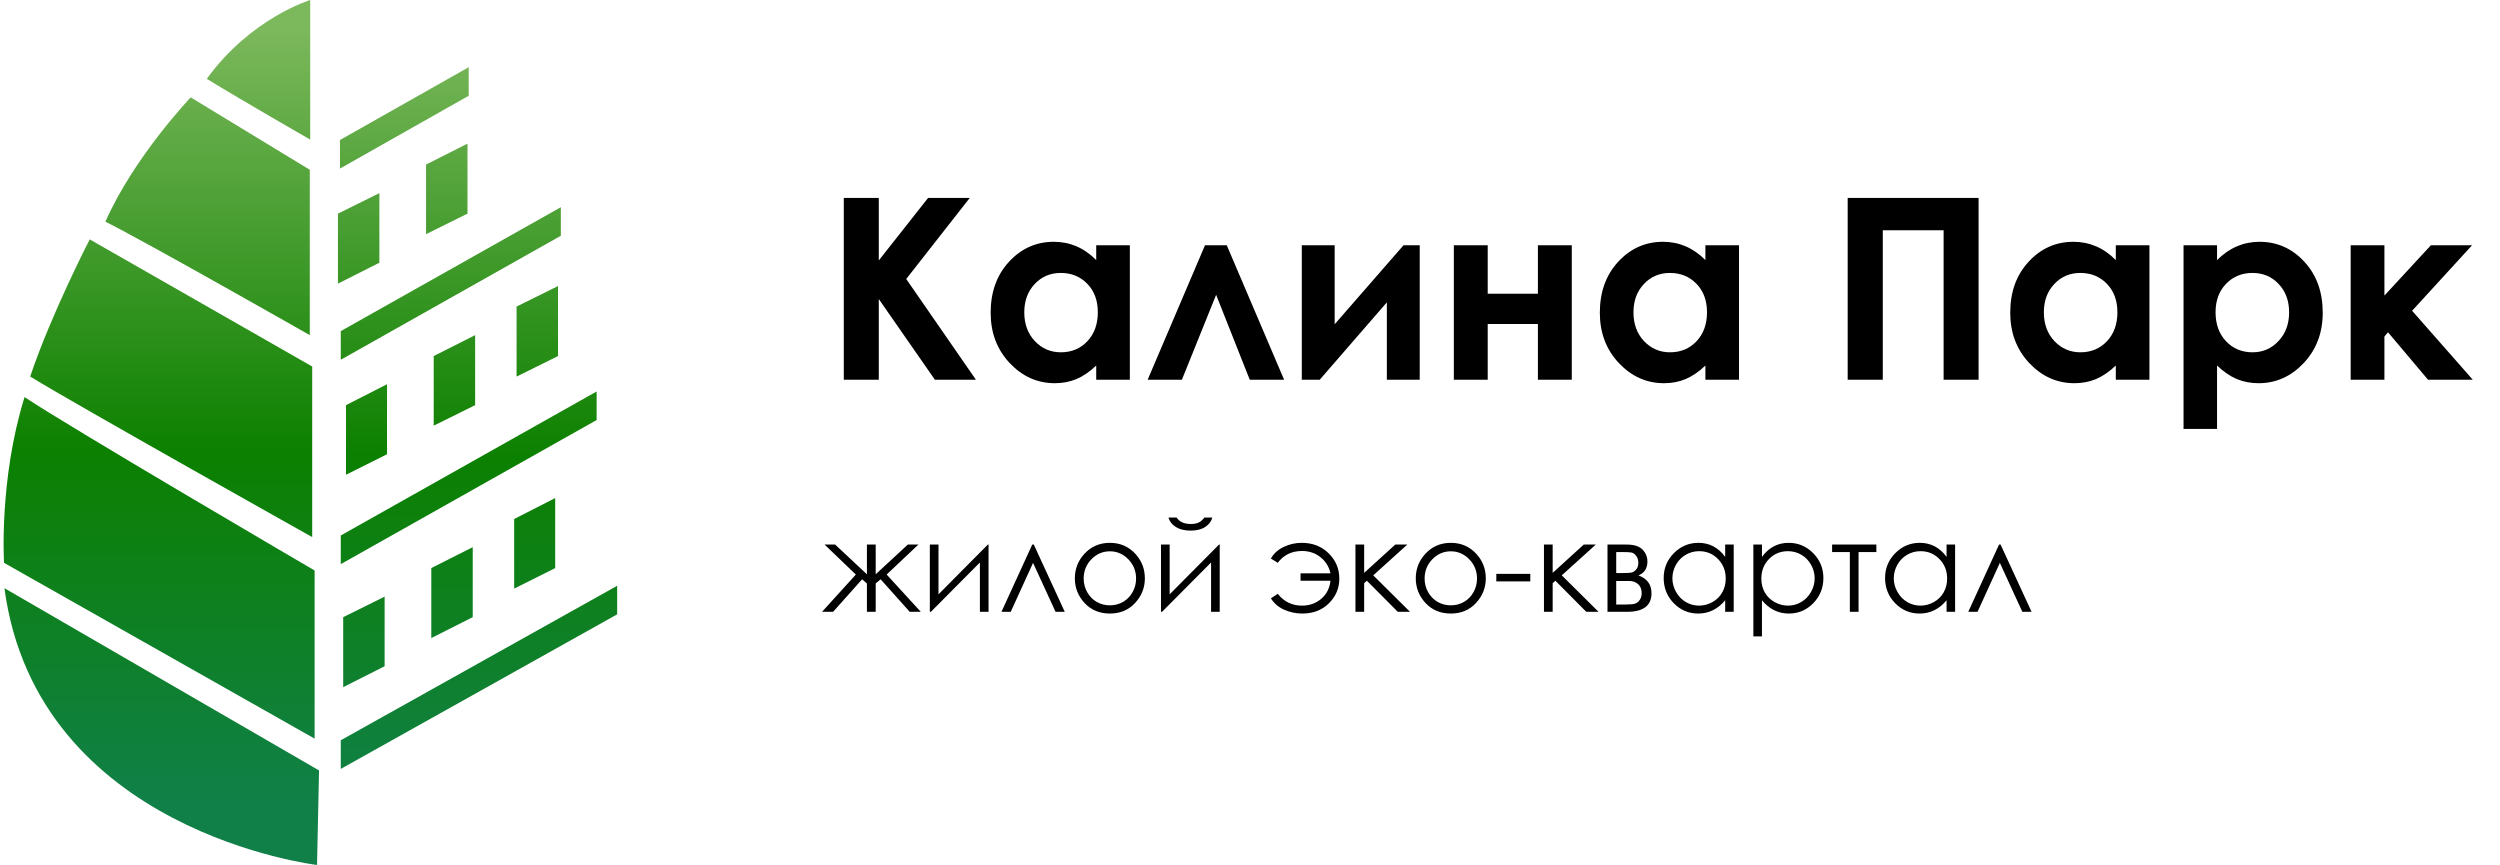 <?xml version="1.0" encoding="UTF-8"?> <svg xmlns="http://www.w3.org/2000/svg" width="237" height="82" viewBox="0 0 237 82" fill="none"><path d="M30.055 82C30.055 82 3.509 78.873 0.42 55.76C12.32 62.663 30.245 73.037 30.245 73.037L30.055 82Z" fill="url(#paint0_linear_9_407)"></path><path d="M29.826 54.082V70.024L0.382 53.357C0.382 53.357 -0.114 45.501 2.327 37.644C6.789 40.619 29.826 54.082 29.826 54.082Z" fill="url(#paint1_linear_9_407)"></path><path d="M29.597 50.916V34.745L8.506 22.693C8.506 22.693 4.844 29.787 2.861 35.699C7.285 38.407 29.597 50.916 29.597 50.916Z" fill="url(#paint2_linear_9_407)"></path><path d="M29.368 31.77V16.095L18.079 9.23C18.079 9.23 12.701 14.874 9.993 21.015C13.883 22.96 29.368 31.77 29.368 31.77Z" fill="url(#paint3_linear_9_407)"></path><path d="M29.406 13.234V0C29.406 0 23.762 1.716 19.604 7.475C22.961 9.535 29.406 13.234 29.406 13.234Z" fill="url(#paint4_linear_9_407)"></path><path d="M44.433 6.369L32.228 13.273V15.98L44.433 9.077V6.369Z" fill="url(#paint5_linear_9_407)"></path><path d="M56.562 37.11C56.523 37.11 56.523 37.11 56.562 37.11L32.305 50.764V53.472C32.343 53.434 32.419 53.434 32.457 53.395L56.562 39.818V37.11Z" fill="url(#paint6_linear_9_407)"></path><path d="M53.167 19.642L32.305 31.389V34.097C32.343 34.059 32.419 34.059 32.457 34.02L53.167 22.35V19.642V19.642Z" fill="url(#paint7_linear_9_407)"></path><path d="M58.507 55.531L32.305 70.177V72.885C32.343 72.885 32.381 72.847 32.457 72.808L58.507 58.239V55.531Z" fill="url(#paint8_linear_9_407)"></path><path d="M32.038 20.252V26.888L35.966 24.905V18.307L32.038 20.252Z" fill="url(#paint9_linear_9_407)"></path><path d="M40.39 15.599V22.197L44.319 20.252V13.616L40.39 15.599Z" fill="url(#paint10_linear_9_407)"></path><path d="M32.801 38.407V45.005L36.691 43.06V36.423L32.801 38.407Z" fill="url(#paint11_linear_9_407)"></path><path d="M41.115 33.754V40.352L45.043 38.407V31.77L41.115 33.754Z" fill="url(#paint12_linear_9_407)"></path><path d="M48.972 29.062V35.699L52.9 33.754V27.117L48.972 29.062Z" fill="url(#paint13_linear_9_407)"></path><path d="M32.534 58.506V65.142L36.462 63.159V56.561L32.534 58.506Z" fill="url(#paint14_linear_9_407)"></path><path d="M40.886 53.853V60.489L44.815 58.506V51.87L40.886 53.853Z" fill="url(#paint15_linear_9_407)"></path><path d="M48.743 49.2V55.798L52.633 53.853V47.217L48.743 49.2Z" fill="url(#paint16_linear_9_407)"></path><path d="M79.992 18.762H83.309V24.691L87.984 18.762H91.934L85.91 26.449L92.519 36H88.629L83.309 28.348V36H79.992V18.762ZM103.922 23.25H107.109V36H103.922V34.652C103.297 35.246 102.668 35.676 102.035 35.941C101.41 36.199 100.73 36.328 99.996 36.328C98.348 36.328 96.922 35.691 95.719 34.418C94.516 33.137 93.914 31.547 93.914 29.648C93.914 27.68 94.496 26.066 95.66 24.809C96.824 23.551 98.238 22.922 99.902 22.922C100.668 22.922 101.387 23.066 102.059 23.355C102.73 23.645 103.352 24.078 103.922 24.656V23.25ZM100.559 25.875C99.566 25.875 98.742 26.227 98.086 26.93C97.43 27.625 97.102 28.52 97.102 29.613C97.102 30.715 97.434 31.621 98.098 32.332C98.769 33.043 99.594 33.398 100.57 33.398C101.578 33.398 102.414 33.051 103.078 32.355C103.742 31.652 104.074 30.734 104.074 29.602C104.074 28.492 103.742 27.594 103.078 26.906C102.414 26.219 101.574 25.875 100.559 25.875ZM121.734 36H118.477L115.289 27.949L112.043 36H108.797L114.234 23.25H116.297L121.734 36ZM125.109 36H123.41V23.25H126.527V30.738L133.055 23.25H134.59V36H131.473V28.664L125.109 36ZM141.035 27.844H145.793V23.25H149.004V36H145.793V30.715H141.035V36H137.824V23.25H141.035V27.844ZM161.672 23.25H164.859V36H161.672V34.652C161.047 35.246 160.418 35.676 159.785 35.941C159.16 36.199 158.48 36.328 157.746 36.328C156.098 36.328 154.672 35.691 153.469 34.418C152.266 33.137 151.664 31.547 151.664 29.648C151.664 27.68 152.246 26.066 153.41 24.809C154.574 23.551 155.988 22.922 157.652 22.922C158.418 22.922 159.137 23.066 159.809 23.355C160.48 23.645 161.102 24.078 161.672 24.656V23.25ZM158.309 25.875C157.316 25.875 156.492 26.227 155.836 26.93C155.18 27.625 154.852 28.52 154.852 29.613C154.852 30.715 155.184 31.621 155.848 32.332C156.52 33.043 157.344 33.398 158.32 33.398C159.328 33.398 160.164 33.051 160.828 32.355C161.492 31.652 161.824 30.734 161.824 29.602C161.824 28.492 161.492 27.594 160.828 26.906C160.164 26.219 159.324 25.875 158.309 25.875ZM175.16 18.762H187.57V36H184.254V21.832H178.488V36H175.16V18.762ZM200.578 23.25H203.766V36H200.578V34.652C199.953 35.246 199.324 35.676 198.691 35.941C198.066 36.199 197.387 36.328 196.652 36.328C195.004 36.328 193.578 35.691 192.375 34.418C191.172 33.137 190.57 31.547 190.57 29.648C190.57 27.68 191.152 26.066 192.316 24.809C193.48 23.551 194.895 22.922 196.559 22.922C197.324 22.922 198.043 23.066 198.715 23.355C199.387 23.645 200.008 24.078 200.578 24.656V23.25ZM197.215 25.875C196.223 25.875 195.398 26.227 194.742 26.93C194.086 27.625 193.758 28.52 193.758 29.613C193.758 30.715 194.09 31.621 194.754 32.332C195.426 33.043 196.25 33.398 197.227 33.398C198.234 33.398 199.07 33.051 199.734 32.355C200.398 31.652 200.73 30.734 200.73 29.602C200.73 28.492 200.398 27.594 199.734 26.906C199.07 26.219 198.23 25.875 197.215 25.875ZM210.176 23.25V24.656C210.754 24.078 211.379 23.645 212.051 23.355C212.723 23.066 213.441 22.922 214.207 22.922C215.871 22.922 217.285 23.551 218.449 24.809C219.613 26.066 220.195 27.68 220.195 29.648C220.195 31.547 219.594 33.137 218.391 34.418C217.188 35.691 215.762 36.328 214.113 36.328C213.379 36.328 212.695 36.199 212.062 35.941C211.43 35.676 210.801 35.246 210.176 34.652V40.664H207V23.25H210.176ZM213.539 25.875C212.531 25.875 211.695 26.219 211.031 26.906C210.367 27.594 210.035 28.492 210.035 29.602C210.035 30.734 210.367 31.652 211.031 32.355C211.695 33.051 212.531 33.398 213.539 33.398C214.516 33.398 215.336 33.043 216 32.332C216.672 31.621 217.008 30.715 217.008 29.613C217.008 28.52 216.68 27.625 216.023 26.93C215.367 26.227 214.539 25.875 213.539 25.875ZM222.844 23.25H226.043V28.02L230.449 23.25H234.352L228.668 29.461L234.422 36H230.18L226.383 31.5L226.043 31.898V36H222.844V23.25Z" fill="black"></path><path d="M82.184 51.625H83.016V54.443L86.062 51.625H87.064L84.053 54.467L87.293 58H86.244L83.484 54.918L83.016 55.31V58H82.184V55.31L81.727 54.918L78.978 58H77.93L81.135 54.467L78.17 51.625H79.172L82.184 54.443V51.625ZM88.969 51.625V56.342L93.65 51.625H93.715V58H92.894V53.324L88.248 58H88.148V51.625H88.969ZM100.939 58H100.066L97.934 53.359L95.818 58H94.939L97.857 51.625H98.004L100.939 58ZM105.217 51.461C106.197 51.461 107.01 51.816 107.654 52.527C108.24 53.176 108.533 53.943 108.533 54.83C108.533 55.721 108.223 56.5 107.602 57.168C106.984 57.832 106.189 58.164 105.217 58.164C104.24 58.164 103.441 57.832 102.82 57.168C102.203 56.5 101.895 55.721 101.895 54.83C101.895 53.947 102.188 53.182 102.773 52.533C103.418 51.818 104.232 51.461 105.217 51.461ZM105.217 52.264C104.537 52.264 103.953 52.516 103.465 53.02C102.977 53.523 102.732 54.133 102.732 54.848C102.732 55.309 102.844 55.738 103.066 56.137C103.289 56.535 103.59 56.844 103.969 57.062C104.348 57.277 104.764 57.385 105.217 57.385C105.67 57.385 106.086 57.277 106.465 57.062C106.844 56.844 107.145 56.535 107.367 56.137C107.59 55.738 107.701 55.309 107.701 54.848C107.701 54.133 107.455 53.523 106.963 53.02C106.475 52.516 105.893 52.264 105.217 52.264ZM110.883 51.625V56.342L115.564 51.625H115.629V58H114.809V53.324L110.162 58H110.062V51.625H110.883ZM110.771 49.065H111.545C111.678 49.268 111.855 49.42 112.078 49.522C112.301 49.623 112.566 49.674 112.875 49.674C113.188 49.674 113.439 49.629 113.631 49.539C113.822 49.449 114.004 49.291 114.176 49.065H114.926C114.84 49.416 114.619 49.711 114.264 49.949C113.912 50.184 113.447 50.301 112.869 50.301C112.295 50.301 111.826 50.185 111.463 49.955C111.1 49.721 110.869 49.424 110.771 49.065ZM126.129 55.053C126.051 55.768 125.758 56.34 125.25 56.77C124.742 57.199 124.135 57.414 123.428 57.414C122.49 57.414 121.725 57.041 121.131 56.295L120.48 56.723C120.785 57.207 121.209 57.568 121.752 57.807C122.295 58.045 122.865 58.164 123.463 58.164C124.49 58.164 125.33 57.84 125.982 57.191C126.639 56.539 126.967 55.764 126.967 54.865C126.967 53.916 126.629 53.111 125.953 52.451C125.281 51.791 124.43 51.461 123.398 51.461C122.801 51.461 122.23 51.592 121.688 51.853C121.148 52.111 120.746 52.477 120.48 52.949L121.131 53.353C121.693 52.607 122.461 52.234 123.434 52.234C124.113 52.234 124.697 52.432 125.186 52.826C125.678 53.221 125.992 53.728 126.129 54.35H123.293V55.053H126.129ZM128.496 51.625H129.322V54.309L132.27 51.625H133.412L130.184 54.543L133.67 58H132.51L129.58 55.053L129.322 55.281V58H128.496V51.625ZM137.537 51.461C138.518 51.461 139.33 51.816 139.975 52.527C140.561 53.176 140.854 53.943 140.854 54.83C140.854 55.721 140.543 56.5 139.922 57.168C139.305 57.832 138.51 58.164 137.537 58.164C136.561 58.164 135.762 57.832 135.141 57.168C134.523 56.5 134.215 55.721 134.215 54.83C134.215 53.947 134.508 53.182 135.094 52.533C135.738 51.818 136.553 51.461 137.537 51.461ZM137.537 52.264C136.857 52.264 136.273 52.516 135.785 53.02C135.297 53.523 135.053 54.133 135.053 54.848C135.053 55.309 135.164 55.738 135.387 56.137C135.609 56.535 135.91 56.844 136.289 57.062C136.668 57.277 137.084 57.385 137.537 57.385C137.99 57.385 138.406 57.277 138.785 57.062C139.164 56.844 139.465 56.535 139.688 56.137C139.91 55.738 140.021 55.309 140.021 54.848C140.021 54.133 139.775 53.523 139.283 53.02C138.795 52.516 138.213 52.264 137.537 52.264ZM141.85 54.402H145.072V55.117H141.85V54.402ZM146.367 51.625H147.193V54.309L150.141 51.625H151.283L148.055 54.543L151.541 58H150.381L147.451 55.053L147.193 55.281V58H146.367V51.625ZM154.242 58H152.391V51.625H154.213C154.908 51.625 155.408 51.785 155.713 52.105C156.021 52.426 156.176 52.801 156.176 53.23C156.176 53.879 155.891 54.318 155.32 54.549C156.148 54.842 156.562 55.406 156.562 56.242C156.562 57.414 155.789 58 154.242 58ZM153.217 52.334V54.326H153.75C154.234 54.326 154.551 54.307 154.699 54.268C154.848 54.228 154.986 54.133 155.115 53.98C155.248 53.824 155.314 53.619 155.314 53.365C155.314 53.1 155.246 52.877 155.109 52.697C154.973 52.518 154.828 52.412 154.676 52.381C154.527 52.35 154.219 52.334 153.75 52.334H153.217ZM153.217 55.076V57.309H154.096C154.51 57.309 154.805 57.283 154.98 57.232C155.16 57.178 155.312 57.062 155.438 56.887C155.566 56.711 155.631 56.488 155.631 56.219C155.631 55.871 155.521 55.594 155.303 55.387C155.084 55.18 154.795 55.076 154.436 55.076H153.217ZM164.355 51.625V58H163.547V56.904C163.203 57.322 162.816 57.637 162.387 57.848C161.961 58.059 161.494 58.164 160.986 58.164C160.084 58.164 159.312 57.838 158.672 57.185C158.035 56.529 157.717 55.732 157.717 54.795C157.717 53.877 158.039 53.092 158.684 52.44C159.328 51.787 160.104 51.461 161.01 51.461C161.533 51.461 162.006 51.572 162.428 51.795C162.854 52.018 163.227 52.352 163.547 52.797V51.625H164.355ZM161.074 52.252C160.617 52.252 160.195 52.365 159.809 52.592C159.422 52.815 159.113 53.129 158.883 53.535C158.656 53.941 158.543 54.371 158.543 54.824C158.543 55.273 158.658 55.703 158.889 56.113C159.119 56.523 159.428 56.844 159.814 57.074C160.205 57.301 160.623 57.414 161.068 57.414C161.518 57.414 161.943 57.301 162.346 57.074C162.748 56.848 163.057 56.541 163.271 56.154C163.49 55.768 163.6 55.332 163.6 54.848C163.6 54.109 163.355 53.492 162.867 52.996C162.383 52.5 161.785 52.252 161.074 52.252ZM166.219 51.625H167.033V52.797C167.357 52.352 167.73 52.018 168.152 51.795C168.574 51.572 169.045 51.461 169.564 51.461C170.471 51.461 171.246 51.787 171.891 52.44C172.535 53.092 172.857 53.877 172.857 54.795C172.857 55.732 172.537 56.529 171.896 57.185C171.26 57.838 170.49 58.164 169.588 58.164C169.08 58.164 168.613 58.059 168.188 57.848C167.762 57.637 167.377 57.322 167.033 56.904V60.332H166.219V51.625ZM169.5 52.252C168.789 52.252 168.189 52.5 167.701 52.996C167.217 53.492 166.975 54.109 166.975 54.848C166.975 55.332 167.082 55.768 167.297 56.154C167.516 56.541 167.826 56.848 168.229 57.074C168.635 57.301 169.062 57.414 169.512 57.414C169.953 57.414 170.367 57.301 170.754 57.074C171.145 56.844 171.455 56.523 171.686 56.113C171.916 55.703 172.031 55.273 172.031 54.824C172.031 54.371 171.916 53.941 171.686 53.535C171.459 53.129 171.152 52.815 170.766 52.592C170.379 52.365 169.957 52.252 169.5 52.252ZM173.684 51.625H177.879V52.334H176.191V58H175.365V52.334H173.684V51.625ZM185.344 51.625V58H184.535V56.904C184.191 57.322 183.805 57.637 183.375 57.848C182.949 58.059 182.482 58.164 181.975 58.164C181.072 58.164 180.301 57.838 179.66 57.185C179.023 56.529 178.705 55.732 178.705 54.795C178.705 53.877 179.027 53.092 179.672 52.44C180.316 51.787 181.092 51.461 181.998 51.461C182.521 51.461 182.994 51.572 183.416 51.795C183.842 52.018 184.215 52.352 184.535 52.797V51.625H185.344ZM182.062 52.252C181.605 52.252 181.184 52.365 180.797 52.592C180.41 52.815 180.102 53.129 179.871 53.535C179.645 53.941 179.531 54.371 179.531 54.824C179.531 55.273 179.646 55.703 179.877 56.113C180.107 56.523 180.416 56.844 180.803 57.074C181.193 57.301 181.611 57.414 182.057 57.414C182.506 57.414 182.932 57.301 183.334 57.074C183.736 56.848 184.045 56.541 184.26 56.154C184.479 55.768 184.588 55.332 184.588 54.848C184.588 54.109 184.344 53.492 183.855 52.996C183.371 52.5 182.773 52.252 182.062 52.252ZM192.592 58H191.719L189.586 53.359L187.471 58H186.592L189.51 51.625H189.656L192.592 58Z" fill="black"></path><defs><linearGradient id="paint0_linear_9_407" x1="15.338" y1="1.181" x2="15.338" y2="75.937" gradientUnits="userSpaceOnUse"><stop stop-color="#7CB85C"></stop><stop offset="0.55" stop-color="#0C8000"></stop><stop offset="1" stop-color="#108048"></stop></linearGradient><linearGradient id="paint1_linear_9_407" x1="15.106" y1="1.712" x2="15.106" y2="76.127" gradientUnits="userSpaceOnUse"><stop stop-color="#7CB85C"></stop><stop offset="0.55" stop-color="#0C8000"></stop><stop offset="1" stop-color="#108048"></stop></linearGradient><linearGradient id="paint2_linear_9_407" x1="16.23" y1="2.053" x2="16.23" y2="76.346" gradientUnits="userSpaceOnUse"><stop stop-color="#7CB85C"></stop><stop offset="0.55" stop-color="#0C8000"></stop><stop offset="1" stop-color="#108048"></stop></linearGradient><linearGradient id="paint3_linear_9_407" x1="19.663" y1="2.4" x2="19.663" y2="76.394" gradientUnits="userSpaceOnUse"><stop stop-color="#7CB85C"></stop><stop offset="0.55" stop-color="#0C8000"></stop><stop offset="1" stop-color="#108048"></stop></linearGradient><linearGradient id="paint4_linear_9_407" x1="24.501" y1="2.637" x2="24.501" y2="76.037" gradientUnits="userSpaceOnUse"><stop stop-color="#7CB85C"></stop><stop offset="0.55" stop-color="#0C8000"></stop><stop offset="1" stop-color="#108048"></stop></linearGradient><linearGradient id="paint5_linear_9_407" x1="38.343" y1="2.949" x2="38.343" y2="74.881" gradientUnits="userSpaceOnUse"><stop stop-color="#7CB85C"></stop><stop offset="0.55" stop-color="#0C8000"></stop><stop offset="1" stop-color="#108048"></stop></linearGradient><linearGradient id="paint6_linear_9_407" x1="44.418" y1="3.866" x2="44.418" y2="75.557" gradientUnits="userSpaceOnUse"><stop stop-color="#7CB85C"></stop><stop offset="0.55" stop-color="#0C8000"></stop><stop offset="1" stop-color="#108048"></stop></linearGradient><linearGradient id="paint7_linear_9_407" x1="42.726" y1="3.397" x2="42.726" y2="75.131" gradientUnits="userSpaceOnUse"><stop stop-color="#7CB85C"></stop><stop offset="0.55" stop-color="#0C8000"></stop><stop offset="1" stop-color="#108048"></stop></linearGradient><linearGradient id="paint8_linear_9_407" x1="45.392" y1="4.349" x2="45.392" y2="76.006" gradientUnits="userSpaceOnUse"><stop stop-color="#7CB85C"></stop><stop offset="0.55" stop-color="#0C8000"></stop><stop offset="1" stop-color="#108048"></stop></linearGradient><linearGradient id="paint9_linear_9_407" x1="34.01" y1="2.856" x2="34.01" y2="75.72" gradientUnits="userSpaceOnUse"><stop stop-color="#7CB85C"></stop><stop offset="0.55" stop-color="#0C8000"></stop><stop offset="1" stop-color="#108048"></stop></linearGradient><linearGradient id="paint10_linear_9_407" x1="42.348" y1="2.956" x2="42.348" y2="75.819" gradientUnits="userSpaceOnUse"><stop stop-color="#7CB85C"></stop><stop offset="0.55" stop-color="#0C8000"></stop><stop offset="1" stop-color="#108048"></stop></linearGradient><linearGradient id="paint11_linear_9_407" x1="34.745" y1="3.001" x2="34.745" y2="75.864" gradientUnits="userSpaceOnUse"><stop stop-color="#7CB85C"></stop><stop offset="0.55" stop-color="#0C8000"></stop><stop offset="1" stop-color="#108048"></stop></linearGradient><linearGradient id="paint12_linear_9_407" x1="43.084" y1="3.1" x2="43.084" y2="75.963" gradientUnits="userSpaceOnUse"><stop stop-color="#7CB85C"></stop><stop offset="0.55" stop-color="#0C8000"></stop><stop offset="1" stop-color="#108048"></stop></linearGradient><linearGradient id="paint13_linear_9_407" x1="50.931" y1="3.191" x2="50.931" y2="76.055" gradientUnits="userSpaceOnUse"><stop stop-color="#7CB85C"></stop><stop offset="0.55" stop-color="#0C8000"></stop><stop offset="1" stop-color="#108048"></stop></linearGradient><linearGradient id="paint14_linear_9_407" x1="34.5" y1="3.143" x2="34.5" y2="76.007" gradientUnits="userSpaceOnUse"><stop stop-color="#7CB85C"></stop><stop offset="0.55" stop-color="#0C8000"></stop><stop offset="1" stop-color="#108048"></stop></linearGradient><linearGradient id="paint15_linear_9_407" x1="42.838" y1="3.242" x2="42.838" y2="76.106" gradientUnits="userSpaceOnUse"><stop stop-color="#7CB85C"></stop><stop offset="0.55" stop-color="#0C8000"></stop><stop offset="1" stop-color="#108048"></stop></linearGradient><linearGradient id="paint16_linear_9_407" x1="50.686" y1="3.334" x2="50.686" y2="76.198" gradientUnits="userSpaceOnUse"><stop stop-color="#7CB85C"></stop><stop offset="0.55" stop-color="#0C8000"></stop><stop offset="1" stop-color="#108048"></stop></linearGradient></defs></svg> 